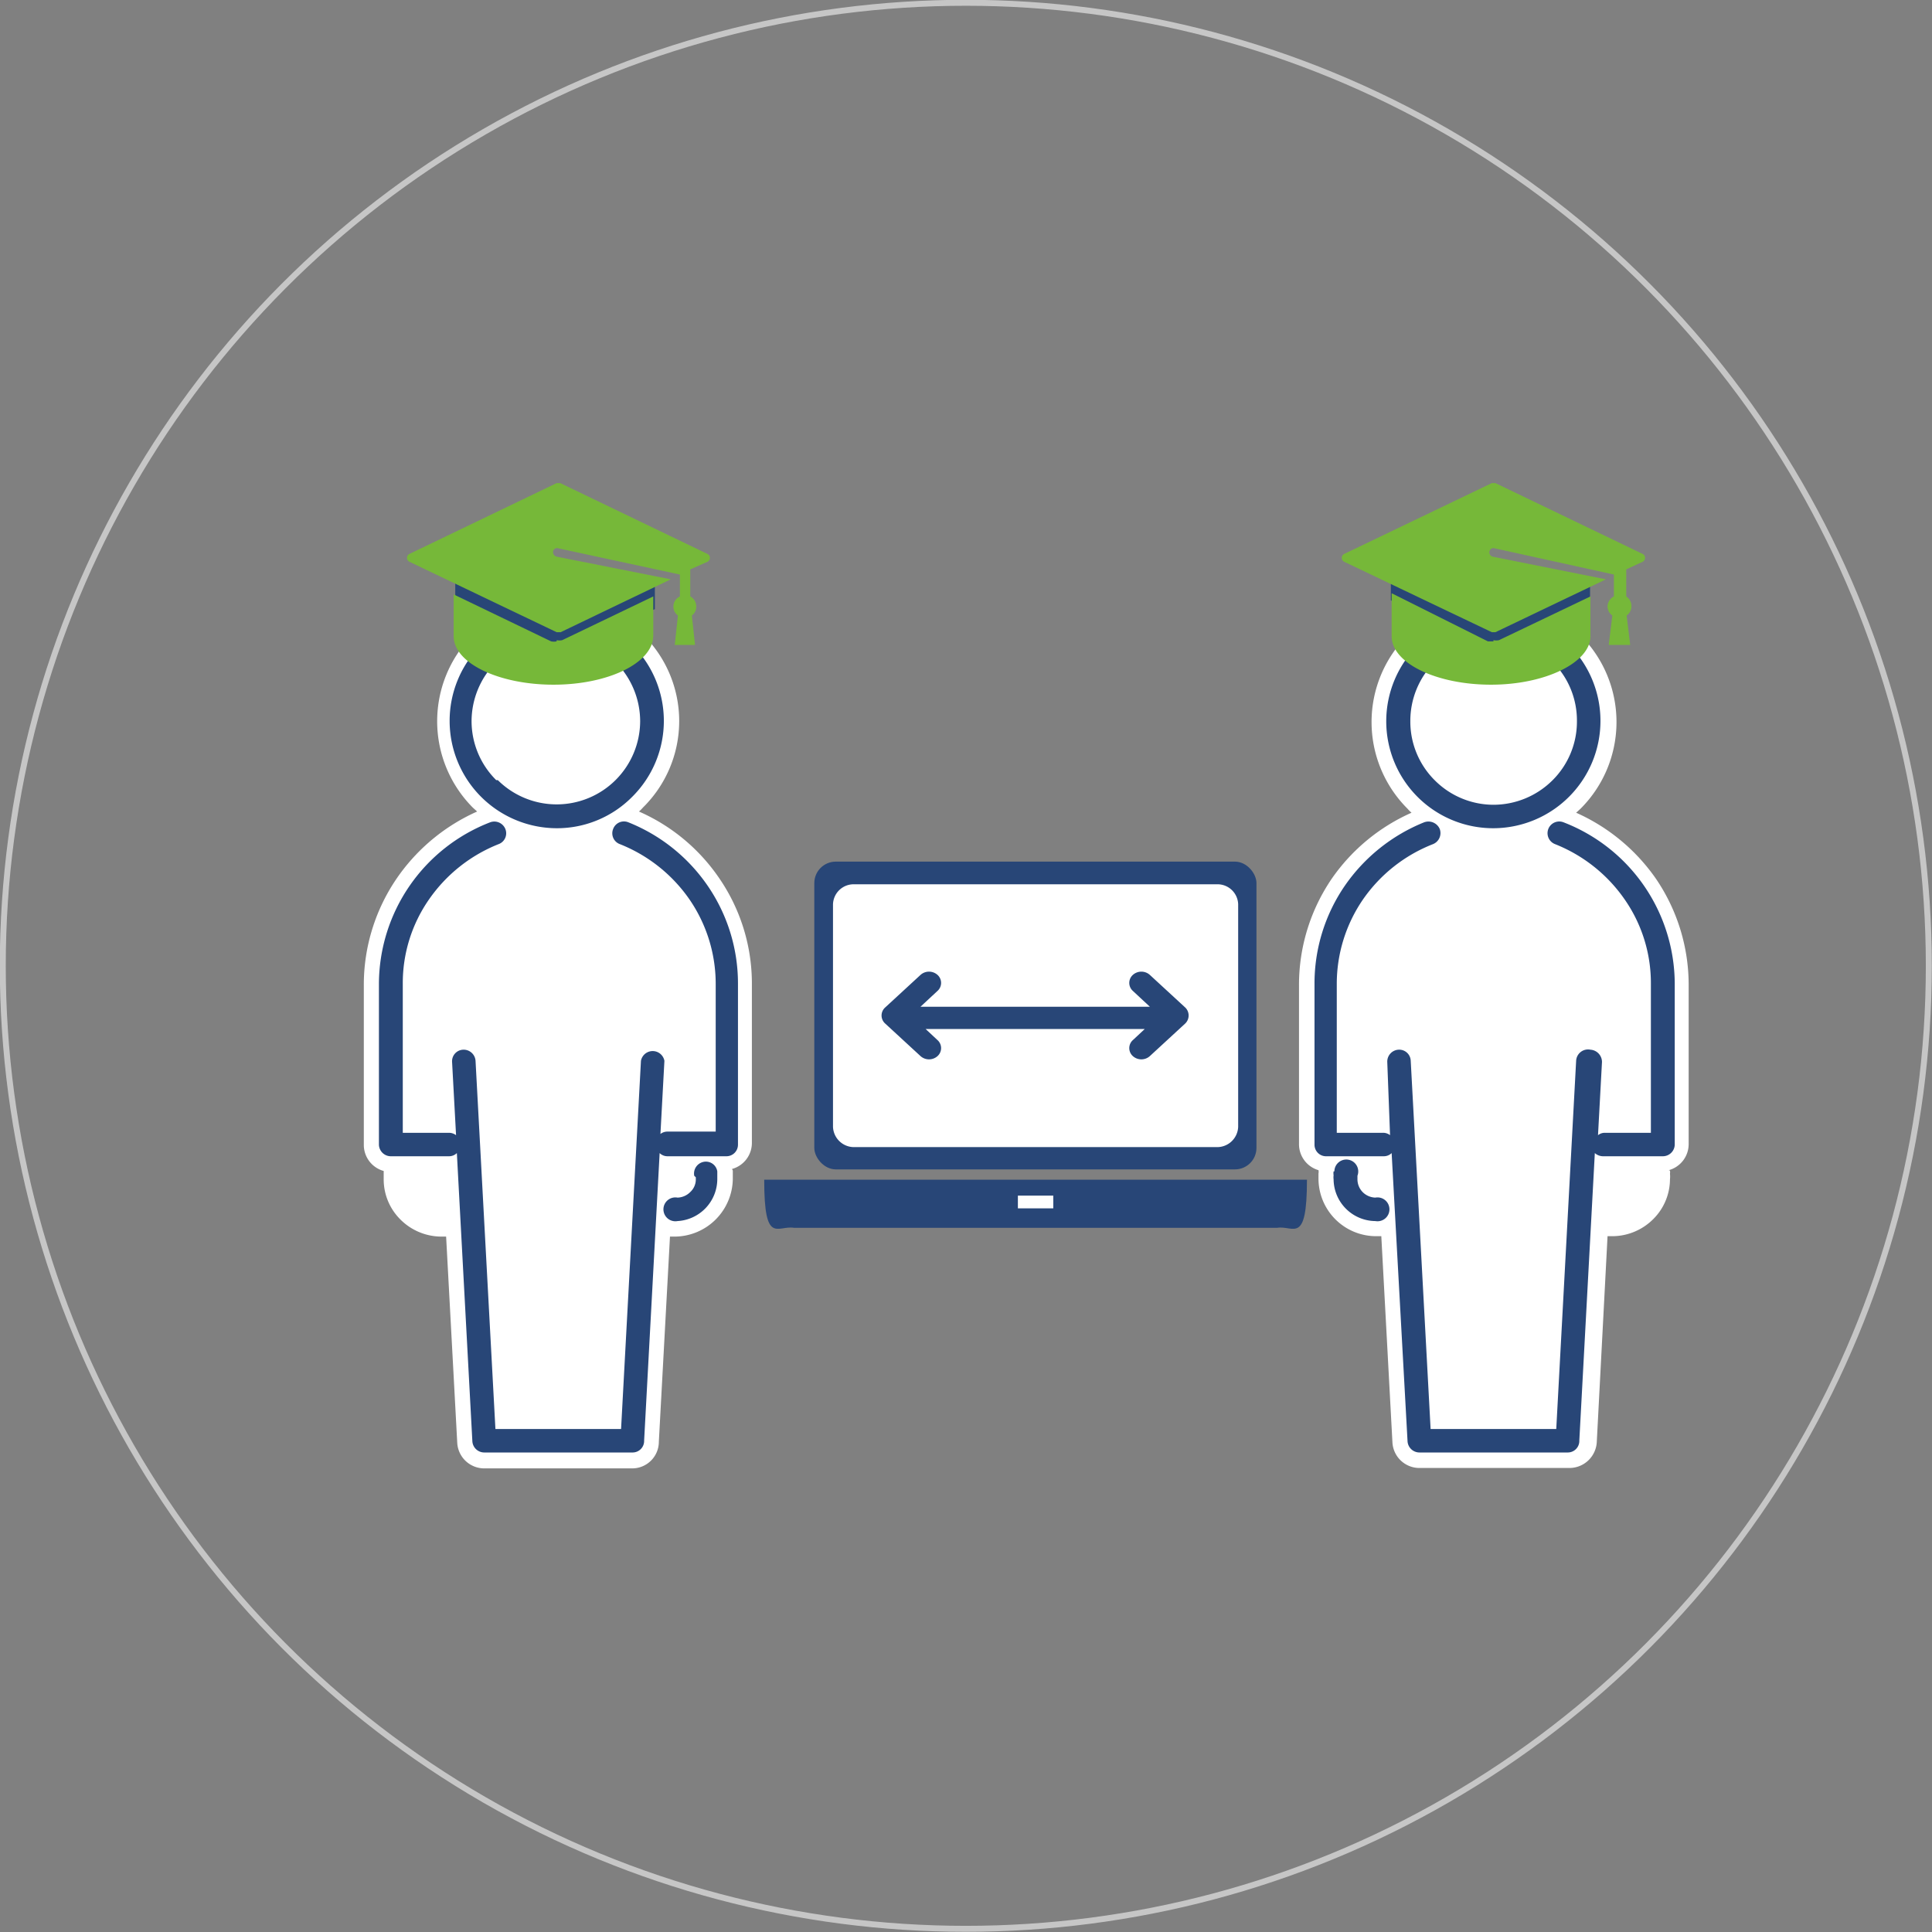 <svg xmlns="http://www.w3.org/2000/svg" viewBox="0 0 48.59 48.59"><rect x="0" y="0" width="48.59" height="48.59" fill="#808080" stroke="none"/><defs><style>.cls-1{fill:none;stroke:#c6c6c6;stroke-miterlimit:10;stroke-width:0.15px;}.cls-2{fill:#284677;}.cls-3,.cls-4{fill:#fff;}.cls-4{fill-rule:evenodd;}.cls-5{fill:#76b839;}</style></defs><g id="Ebene_2" data-name="Ebene 2"><g id="Ebene_1-2" data-name="Ebene 1"><circle class="cls-1" cx="24.29" cy="24.29" r="24.22"/><rect class="cls-2" x="20.48" y="21.67" width="11.12" height="7.74" rx="0.54"/><path class="cls-2" d="M19.22,29.67c0,1.66.33,1.14.75,1.21H32.12c.41-.07.75.45.75-1.21Z"/><path class="cls-3" d="M31.14,22.74v5.6a.53.53,0,0,1-.54.51H21.49a.53.53,0,0,1-.54-.51v-5.6a.52.52,0,0,1,.54-.5H30.6a.52.52,0,0,1,.54.5"/><rect class="cls-3" x="25.6" y="30.07" width="0.89" height="0.32"/><path class="cls-4" d="M28.21,26.38H23.85a.76.76,0,0,1-1.29.68l-1-1a.76.76,0,0,1,0-1.08l1-1a.76.76,0,0,1,1.08,0,.78.78,0,0,1,.17.83h4.44a.78.78,0,0,1,.18-.83.76.76,0,0,1,1.08,0l1,1a.76.76,0,0,1,0,1.08l-1,1a.77.77,0,0,1-1.3-.68"/><path class="cls-2" d="M28.92,26.56a.32.32,0,0,1-.43,0,.27.27,0,0,1,0-.4l.3-.28H23.28l.3.28a.27.27,0,0,1,0,.4.32.32,0,0,1-.43,0l-.89-.82a.27.27,0,0,1,0-.4l.89-.82a.32.32,0,0,1,.43,0,.27.27,0,0,1,0,.4l-.43.4h5.77l-.43-.4a.27.27,0,0,1,0-.4.32.32,0,0,1,.43,0l.89.82a.28.28,0,0,1,0,.4Z"/><path class="cls-4" d="M18.43,29.44s0,.06,0,.08,0,.09,0,.14A1.47,1.47,0,0,1,17,31.1l-.15,0-.28,5.16a.67.67,0,0,1-.68.67H12.18a.68.68,0,0,1-.68-.64l-.28-5.19-.15,0a1.46,1.46,0,0,1-1-.43,1.42,1.42,0,0,1-.42-1c0-.05,0-.09,0-.14s0-.05,0-.08a.68.68,0,0,1-.5-.66v-4A4.74,4.74,0,0,1,10,22.06a4.84,4.84,0,0,1,2-1.65l-.11-.1A3.08,3.08,0,0,1,14,15.06a3,3,0,0,1,2.17.9,3.05,3.05,0,0,1,0,4.35.94.94,0,0,1-.1.1,4.75,4.75,0,0,1,2,1.65,4.68,4.68,0,0,1,.84,2.68v4a.68.68,0,0,1-.5.66"/><path class="cls-2" d="M17.46,29.57a.3.3,0,0,1,.24-.35.29.29,0,0,1,.34.24s0,.06,0,.1v.1a1.06,1.06,0,0,1-1,1.05.3.3,0,1,1,0-.59.47.47,0,0,0,.32-.14.43.43,0,0,0,.14-.32v-.05s0,0,0,0"/><path class="cls-2" d="M14,20.83a2.7,2.7,0,0,1-1.91-4.6A2.74,2.74,0,0,1,14,15.44a2.69,2.69,0,0,1,1.9,4.6,2.66,2.66,0,0,1-1.9.79m-1.48-1.21a2.1,2.1,0,0,0,3.58-1.48,2.11,2.11,0,0,0-.62-1.49,2.1,2.1,0,0,0-3,0,2.11,2.11,0,0,0-.62,1.49,2.09,2.09,0,0,0,.62,1.48"/><path class="cls-2" d="M11.37,26.71a.29.29,0,0,1,.28-.31.3.3,0,0,1,.31.28l.5,9.26h3.16l.5-9.26a.3.3,0,0,1,.59,0l-.1,1.84a.28.28,0,0,1,.18-.06H18V24.74a3.75,3.75,0,0,0-.66-2.12,3.86,3.86,0,0,0-1.75-1.39.29.29,0,0,1-.17-.38.29.29,0,0,1,.38-.17,4.39,4.39,0,0,1,2,1.6,4.34,4.34,0,0,1,.76,2.46v4.05a.29.29,0,0,1-.29.29H16.79a.28.28,0,0,1-.2-.08l-.39,7.23h0a.29.29,0,0,1-.3.3H12.18a.3.3,0,0,1-.3-.28L11.49,29a.28.28,0,0,1-.2.08H9.83a.3.3,0,0,1-.3-.29V24.74a4.37,4.37,0,0,1,2.8-4.06.3.3,0,0,1,.38.17.29.29,0,0,1-.17.38,3.86,3.86,0,0,0-1.75,1.39,3.68,3.68,0,0,0-.66,2.12v3.75h1.16a.3.3,0,0,1,.18.06Z"/><polygon class="cls-2" points="11.45 15.1 11.45 14.46 13.96 15.64 16.47 14.61 16.47 15.32 13.96 16.39 11.45 15.1"/><path class="cls-5" d="M14,16.13a.32.32,0,0,1-.14,0l-2.45-1.18V16h0c0,.68,1.14,1.22,2.51,1.22s2.49-.54,2.51-1.22h0V15l-2.29,1.1a.32.32,0,0,1-.14,0"/><path class="cls-5" d="M17.79,14.13a.11.11,0,0,0,0-.2l-3.7-1.78H14l-3.7,1.78a.11.11,0,0,0,0,.2L14,15.9h.1l2.77-1.33L14,14a.12.12,0,0,1-.09-.13.1.1,0,0,1,.13-.08l3.06.66V15a.28.28,0,0,0-.05.48l-.08.74h.51l-.08-.74a.27.27,0,0,0,.11-.23.28.28,0,0,0-.15-.25v-.68Z"/><path class="cls-4" d="M42,29.44a.25.25,0,0,1,0,.08.66.66,0,0,1,0,.14,1.42,1.42,0,0,1-.42,1,1.46,1.46,0,0,1-1,.43l-.15,0-.27,5.16a.69.69,0,0,1-.68.67H35.7a.68.68,0,0,1-.68-.64l-.28-5.19-.15,0a1.45,1.45,0,0,1-1.43-1.44v-.14a.19.19,0,0,0,0-.08.68.68,0,0,1-.49-.66v-4a4.74,4.74,0,0,1,.83-2.68,4.81,4.81,0,0,1,2-1.65.94.94,0,0,1-.1-.1,3.08,3.08,0,1,1,4.35,0l-.11.1a4.84,4.84,0,0,1,2,1.65,4.74,4.74,0,0,1,.83,2.68v4a.68.68,0,0,1-.5.66"/><path class="cls-2" d="M33.56,29.46a.3.3,0,1,1,.58.11v.09a.46.46,0,0,0,.13.32.47.47,0,0,0,.32.14.3.3,0,1,1,0,.59,1.06,1.06,0,0,1-1.05-1.05.38.38,0,0,1,0-.1.31.31,0,0,1,0-.1"/><path class="cls-2" d="M37.56,20.83a2.69,2.69,0,0,1-1.9-4.6,2.69,2.69,0,0,1,3.81,0,2.7,2.7,0,0,1-1.91,4.6m-1.48-1.21a2.09,2.09,0,0,0,1.48.62,2.11,2.11,0,0,0,1.49-.62,2.08,2.08,0,0,0,.61-1.48,2.08,2.08,0,0,0-2.1-2.1,2.08,2.08,0,0,0-1.48.61,2.1,2.1,0,0,0-.61,1.49,2.08,2.08,0,0,0,.61,1.48"/><path class="cls-2" d="M34.89,26.71a.3.3,0,0,1,.28-.31.29.29,0,0,1,.31.28l.5,9.26h3.16l.5-9.26A.3.3,0,0,1,40,26.4a.31.31,0,0,1,.29.31l-.1,1.84a.27.27,0,0,1,.17-.06h1.16V24.74a3.68,3.68,0,0,0-.66-2.12,3.86,3.86,0,0,0-1.75-1.39.29.29,0,1,1,.21-.55,4.37,4.37,0,0,1,2.8,4.06v4.05a.3.3,0,0,1-.3.29H40.31a.32.32,0,0,1-.2-.08l-.39,7.23h0a.29.29,0,0,1-.29.3H35.7a.3.3,0,0,1-.3-.28L35,29a.28.28,0,0,1-.2.08H33.36a.29.29,0,0,1-.3-.29V24.74a4.34,4.34,0,0,1,.76-2.46,4.44,4.44,0,0,1,2-1.6.31.31,0,0,1,.39.17.3.3,0,0,1-.17.38,3.84,3.84,0,0,0-1.76,1.39,3.75,3.75,0,0,0-.66,2.12v3.75h1.16a.28.28,0,0,1,.18.06Z"/><polygon class="cls-2" points="34.98 15.1 34.98 14.46 37.48 15.64 39.99 14.61 39.99 15.32 37.48 16.39 34.98 15.1"/><path class="cls-5" d="M37.56,16.13l-.14,0L35,14.92V16h0c0,.68,1.13,1.22,2.5,1.22S40,16.66,40,16h0V15L37.7,16.1a.32.32,0,0,1-.14,0"/><path class="cls-5" d="M41.31,14.13a.11.11,0,0,0,0-.2l-3.7-1.78h-.09l-3.71,1.78a.11.11,0,0,0,0,.2l3.71,1.77h.09l2.78-1.33L37.54,14a.11.11,0,0,1-.08-.13.1.1,0,0,1,.13-.08l3,.66V15a.29.29,0,0,0-.16.25.28.28,0,0,0,.12.23l-.09.74H41l-.09-.74a.28.28,0,0,0,.12-.23A.29.29,0,0,0,40.9,15v-.68Z"/></g></g></svg>